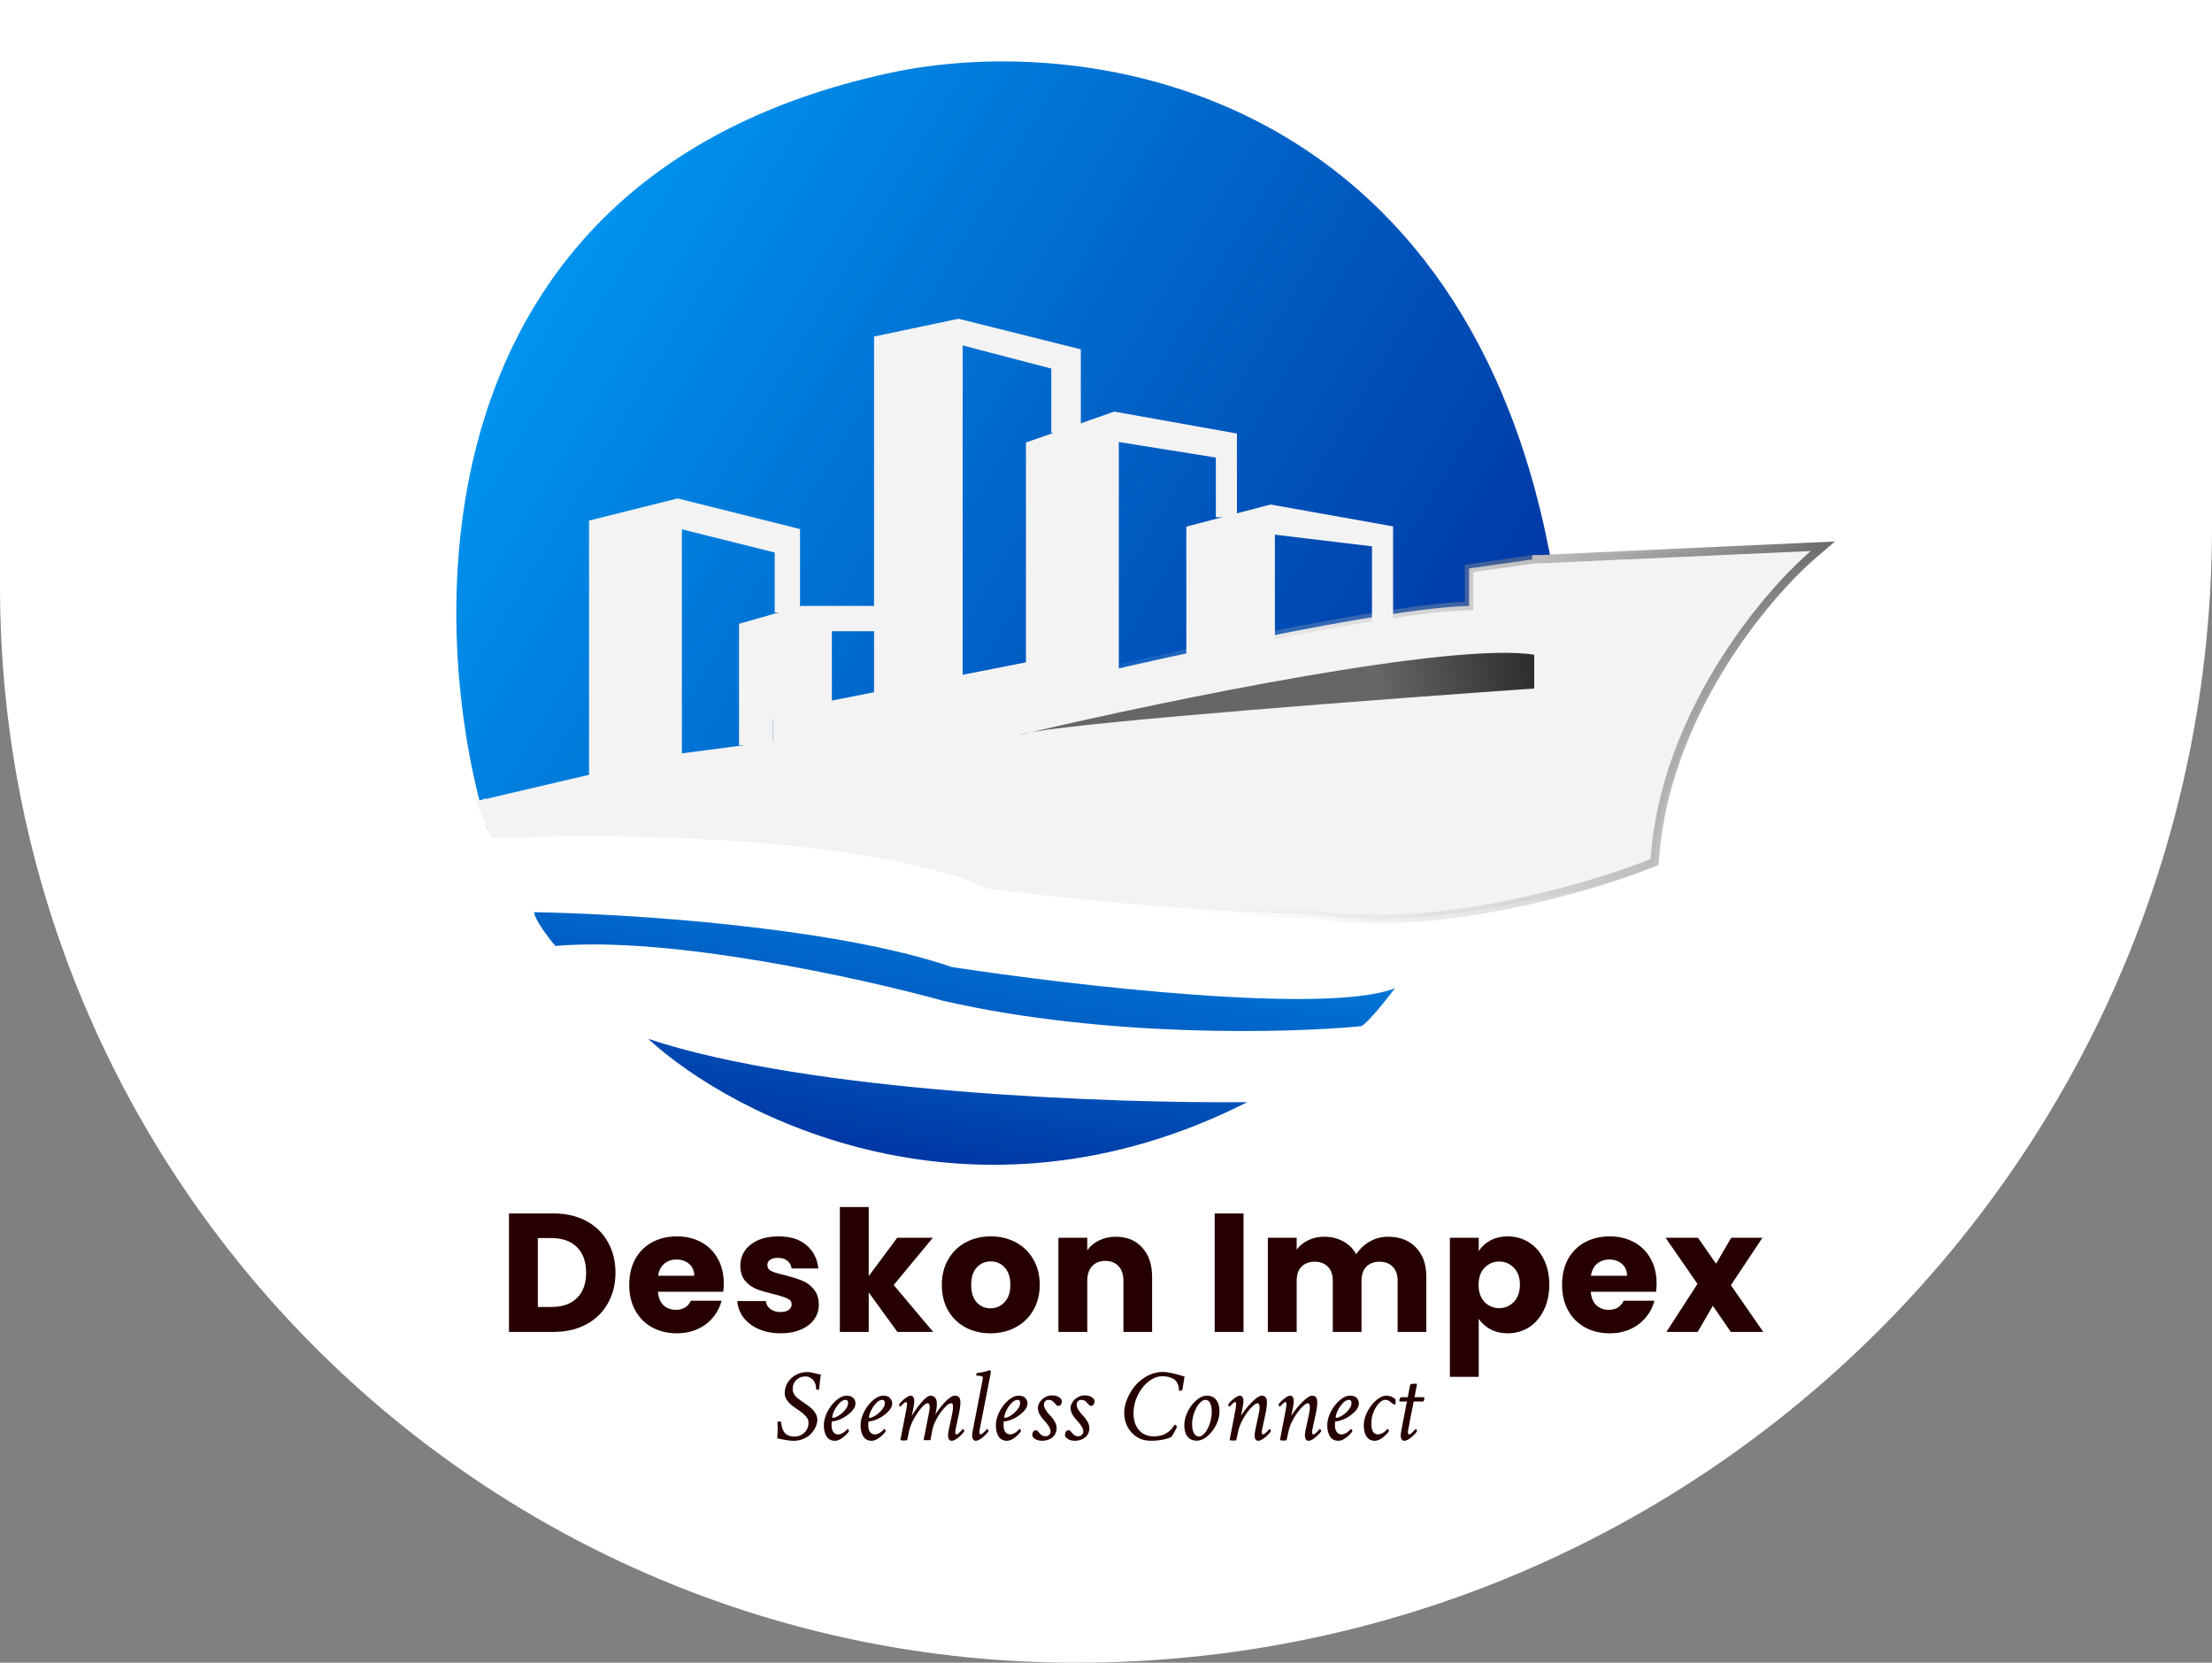 <svg width="169" height="127" viewBox="0 0 169 127" fill="none" xmlns="http://www.w3.org/2000/svg">
<rect x="0" y="0" width="169" height="127" fill="#808080" stroke="none"/>
<path d="M0 0H169V40.216C169 88.146 130.146 127 82.216 127C36.809 127 0 90.191 0 44.784V0Z" fill="white"/>
<path d="M67.847 5.599C30.942 13.656 32.678 48.63 37.257 63.365C37.257 62.542 52.517 59.824 60.148 58.567V56.169L79.769 52.399C79.551 53.427 79.246 55.278 79.769 54.455C80.292 53.633 102.66 49.772 113.779 47.944V44.518L118.684 43.832C112.405 7.097 83.544 2.172 67.847 5.599Z" fill="url(#paint0_linear_163_564)"/>
<path d="M126.209 66.123C123.61 67.718 113.209 69.922 110.301 68.916C111.24 69.035 120.153 66.299 125.697 64.751L126.209 66.123Z" fill="#F3F3F3"/>
<path d="M117.072 42.732L137.852 42.272C134.413 45.388 127.213 54.522 125.924 66.128" stroke="#F3F3F3" stroke-width="0.645"/>
<path d="M112.061 69.03C100.971 70.577 82.724 68.385 74.987 67.096C61.575 62.969 44.682 63.012 37.912 63.549L36.798 61.108" stroke="#F3F3F3" stroke-width="0.645"/>
<path d="M49.518 79.346C56.073 85.364 74.406 94.756 95.297 84.182C85.195 84.289 61.898 83.472 49.518 79.346Z" fill="url(#paint1_linear_163_564)"/>
<path d="M72.73 73.865C63.703 70.77 47.691 69.782 40.813 69.674C40.813 70.19 41.888 71.609 42.425 72.253C51.194 71.48 65.852 74.725 72.085 76.445C84.465 79.281 98.521 78.916 104.001 78.379C104.517 78.121 105.936 76.337 106.58 75.477C101.422 77.541 81.864 75.262 72.73 73.865Z" fill="url(#paint2_linear_163_564)"/>
<path d="M45.326 40.015V59.036L51.774 57.424V40.015L59.511 41.949V46.462H60.801V40.66L51.774 38.403L45.326 40.015Z" fill="#F3F3F3" stroke="#F3F3F3" stroke-width="0.645"/>
<path d="M51.908 57.565L51.892 57.567L51.877 57.571L36.724 61.117L36.35 61.204L36.502 61.558L37.469 63.814L37.556 64.017L37.776 64.01C49.237 63.623 57.896 64.187 64.059 65.046C70.234 65.907 73.879 67.062 75.332 67.84L75.385 67.868L75.444 67.876C87.799 69.42 97.122 69.811 100.281 69.813C104.843 70.589 110.115 70.098 114.837 69.178C119.572 68.255 123.783 66.895 126.219 65.921L126.407 65.846L126.421 65.644C126.803 60.166 128.901 55.138 131.379 51.072C133.858 47.007 136.705 43.922 138.56 42.332L139.271 41.723L138.335 41.765L117.058 42.733L117.042 42.733L117.027 42.735L112.513 43.38L112.236 43.42V43.699V46.282C109.002 46.35 102.83 47.406 96.392 48.703C89.984 49.993 83.275 51.532 78.848 52.605L79.341 50.88L79.485 50.374L78.968 50.475L59.303 54.344L59.043 54.395V54.66V56.634L51.908 57.565Z" fill="#F3F3F3" stroke="url(#paint3_linear_163_564)" stroke-width="0.645"/>
<path d="M78.805 55.918C78.49 55.992 78.184 56.064 77.888 56.134C78.038 56.07 78.351 55.997 78.805 55.918C89.575 53.401 110.954 49.007 117.219 50.009V52.588C105.891 53.376 83.799 55.049 78.805 55.918Z" fill="url(#paint4_linear_163_564)"/>
<path d="M90.959 40.475V49.825L97.084 48.858V40.475L105.144 41.443V47.568H106.111V40.475L97.084 38.864L90.959 40.475Z" fill="#F3F3F3" stroke="#F3F3F3" stroke-width="0.645"/>
<path d="M78.707 34.028V52.404L85.155 51.114V33.383L93.215 34.672V39.186H94.182V33.383L85.155 31.771L78.707 34.028Z" fill="#F3F3F3" stroke="#F3F3F3" stroke-width="0.645"/>
<path d="M67.102 25.968V53.048L73.227 52.081V25.968L80.642 27.902V32.738H82.254V26.935L73.227 24.678L67.102 25.968Z" fill="#F3F3F3" stroke="#F3F3F3" stroke-width="0.645"/>
<path d="M56.785 47.89V56.595H58.719V54.66L63.233 53.693V47.89H66.779V46.601H61.299L56.785 47.89Z" fill="#F3F3F3" stroke="#F3F3F3" stroke-width="0.645"/>
<path d="M42.278 92.683C43.232 92.683 44.066 92.872 44.78 93.25C45.493 93.628 46.043 94.161 46.43 94.849C46.826 95.528 47.023 96.315 47.023 97.209C47.023 98.094 46.826 98.881 46.43 99.569C46.043 100.256 45.489 100.789 44.767 101.168C44.053 101.546 43.224 101.735 42.278 101.735H38.886V92.683H42.278ZM42.136 99.827C42.97 99.827 43.619 99.599 44.083 99.143C44.548 98.688 44.78 98.043 44.78 97.209C44.78 96.375 44.548 95.726 44.083 95.262C43.619 94.797 42.97 94.565 42.136 94.565H41.092V99.827H42.136ZM55.297 98.021C55.297 98.228 55.284 98.442 55.258 98.666H50.267C50.302 99.113 50.444 99.457 50.693 99.698C50.951 99.93 51.265 100.046 51.634 100.046C52.185 100.046 52.567 99.814 52.782 99.349H55.129C55.009 99.822 54.789 100.248 54.471 100.626C54.162 101.004 53.771 101.301 53.298 101.516C52.825 101.731 52.296 101.838 51.712 101.838C51.007 101.838 50.379 101.688 49.829 101.387C49.279 101.086 48.849 100.656 48.539 100.097C48.23 99.539 48.075 98.885 48.075 98.137C48.075 97.389 48.226 96.736 48.527 96.177C48.836 95.618 49.266 95.189 49.816 94.888C50.366 94.587 50.998 94.436 51.712 94.436C52.408 94.436 53.027 94.582 53.569 94.875C54.11 95.167 54.532 95.584 54.833 96.126C55.142 96.667 55.297 97.299 55.297 98.021ZM53.04 97.441C53.04 97.063 52.911 96.762 52.653 96.538C52.395 96.315 52.073 96.203 51.686 96.203C51.316 96.203 51.003 96.31 50.745 96.525C50.495 96.74 50.341 97.045 50.28 97.441H53.04ZM59.645 101.838C59.018 101.838 58.459 101.731 57.969 101.516C57.479 101.301 57.092 101.009 56.808 100.639C56.525 100.261 56.365 99.84 56.331 99.375H58.511C58.536 99.624 58.652 99.827 58.859 99.981C59.065 100.136 59.319 100.213 59.62 100.213C59.895 100.213 60.105 100.162 60.251 100.059C60.406 99.947 60.483 99.805 60.483 99.633C60.483 99.427 60.376 99.276 60.161 99.182C59.946 99.079 59.598 98.967 59.117 98.847C58.601 98.726 58.171 98.602 57.827 98.472C57.483 98.335 57.187 98.124 56.937 97.841C56.688 97.548 56.563 97.157 56.563 96.667C56.563 96.254 56.675 95.881 56.898 95.545C57.131 95.201 57.466 94.931 57.904 94.733C58.351 94.535 58.88 94.436 59.49 94.436C60.393 94.436 61.102 94.66 61.618 95.107C62.143 95.554 62.444 96.147 62.521 96.886H60.483C60.449 96.637 60.337 96.439 60.148 96.293C59.968 96.147 59.727 96.074 59.426 96.074C59.168 96.074 58.97 96.126 58.833 96.229C58.695 96.323 58.627 96.457 58.627 96.629C58.627 96.835 58.734 96.99 58.949 97.093C59.172 97.196 59.516 97.299 59.98 97.402C60.514 97.54 60.948 97.677 61.283 97.815C61.618 97.944 61.911 98.159 62.16 98.46C62.418 98.752 62.551 99.147 62.56 99.646C62.56 100.067 62.439 100.446 62.199 100.781C61.966 101.108 61.627 101.365 61.18 101.555C60.741 101.744 60.23 101.838 59.645 101.838ZM68.564 101.735L66.372 98.718V101.735H64.167V92.192H66.372V97.467L68.551 94.539H71.272L68.28 98.15L71.298 101.735H68.564ZM75.671 101.838C74.967 101.838 74.33 101.688 73.763 101.387C73.204 101.086 72.761 100.656 72.435 100.097C72.117 99.539 71.958 98.885 71.958 98.137C71.958 97.398 72.121 96.749 72.448 96.19C72.774 95.623 73.221 95.189 73.789 94.888C74.356 94.587 74.992 94.436 75.697 94.436C76.402 94.436 77.038 94.587 77.606 94.888C78.173 95.189 78.62 95.623 78.947 96.19C79.274 96.749 79.437 97.398 79.437 98.137C79.437 98.877 79.269 99.53 78.934 100.097C78.607 100.656 78.156 101.086 77.58 101.387C77.013 101.688 76.376 101.838 75.671 101.838ZM75.671 99.93C76.093 99.93 76.45 99.775 76.742 99.466C77.043 99.156 77.193 98.713 77.193 98.137C77.193 97.561 77.047 97.118 76.755 96.809C76.471 96.499 76.119 96.345 75.697 96.345C75.267 96.345 74.911 96.499 74.627 96.809C74.343 97.11 74.201 97.553 74.201 98.137C74.201 98.713 74.339 99.156 74.614 99.466C74.898 99.775 75.25 99.93 75.671 99.93ZM85.249 94.462C86.092 94.462 86.762 94.737 87.261 95.287C87.768 95.829 88.022 96.577 88.022 97.531V101.735H85.83V97.828C85.83 97.346 85.705 96.972 85.456 96.706C85.206 96.439 84.871 96.306 84.45 96.306C84.028 96.306 83.693 96.439 83.444 96.706C83.195 96.972 83.07 97.346 83.07 97.828V101.735H80.865V94.539H83.07V95.494C83.293 95.176 83.594 94.926 83.973 94.746C84.351 94.557 84.776 94.462 85.249 94.462ZM95.008 92.683V101.735H92.803V92.683H95.008ZM106.045 94.462C106.939 94.462 107.649 94.733 108.173 95.275C108.706 95.816 108.973 96.568 108.973 97.531V101.735H106.78V97.828C106.78 97.364 106.656 97.007 106.406 96.757C106.166 96.499 105.83 96.371 105.401 96.371C104.971 96.371 104.631 96.499 104.382 96.757C104.141 97.007 104.021 97.364 104.021 97.828V101.735H101.829V97.828C101.829 97.364 101.704 97.007 101.455 96.757C101.214 96.499 100.879 96.371 100.449 96.371C100.019 96.371 99.679 96.499 99.43 96.757C99.189 97.007 99.069 97.364 99.069 97.828V101.735H96.864V94.539H99.069V95.442C99.292 95.141 99.585 94.905 99.946 94.733C100.307 94.552 100.715 94.462 101.171 94.462C101.712 94.462 102.194 94.578 102.615 94.81C103.045 95.042 103.38 95.373 103.621 95.803C103.87 95.408 104.21 95.085 104.64 94.836C105.07 94.587 105.538 94.462 106.045 94.462ZM112.978 95.558C113.193 95.223 113.489 94.952 113.868 94.746C114.246 94.539 114.689 94.436 115.196 94.436C115.789 94.436 116.326 94.587 116.808 94.888C117.289 95.189 117.668 95.618 117.943 96.177C118.226 96.736 118.368 97.385 118.368 98.124C118.368 98.864 118.226 99.517 117.943 100.084C117.668 100.643 117.289 101.077 116.808 101.387C116.326 101.688 115.789 101.838 115.196 101.838C114.697 101.838 114.255 101.735 113.868 101.529C113.489 101.322 113.193 101.056 112.978 100.729V105.165H110.773V94.539H112.978V95.558ZM116.124 98.124C116.124 97.574 115.97 97.144 115.66 96.835C115.359 96.517 114.985 96.358 114.538 96.358C114.1 96.358 113.726 96.517 113.416 96.835C113.115 97.153 112.965 97.587 112.965 98.137C112.965 98.688 113.115 99.122 113.416 99.44C113.726 99.758 114.1 99.917 114.538 99.917C114.977 99.917 115.351 99.758 115.66 99.44C115.97 99.113 116.124 98.675 116.124 98.124ZM126.566 98.021C126.566 98.228 126.553 98.442 126.527 98.666H121.537C121.571 99.113 121.713 99.457 121.962 99.698C122.22 99.93 122.534 100.046 122.904 100.046C123.454 100.046 123.836 99.814 124.051 99.349H126.398C126.278 99.822 126.059 100.248 125.741 100.626C125.431 101.004 125.04 101.301 124.567 101.516C124.094 101.731 123.566 101.838 122.981 101.838C122.276 101.838 121.649 101.688 121.098 101.387C120.548 101.086 120.118 100.656 119.809 100.097C119.499 99.539 119.345 98.885 119.345 98.137C119.345 97.389 119.495 96.736 119.796 96.177C120.105 95.618 120.535 95.189 121.085 94.888C121.636 94.587 122.268 94.436 122.981 94.436C123.677 94.436 124.296 94.582 124.838 94.875C125.38 95.167 125.801 95.584 126.102 96.126C126.411 96.667 126.566 97.299 126.566 98.021ZM124.309 97.441C124.309 97.063 124.18 96.762 123.922 96.538C123.665 96.315 123.342 96.203 122.955 96.203C122.586 96.203 122.272 96.31 122.014 96.525C121.765 96.74 121.61 97.045 121.55 97.441H124.309ZM132.243 101.735L130.863 99.736L129.702 101.735H127.317L129.689 98.06L127.252 94.539H129.728L131.108 96.525L132.269 94.539H134.654L132.243 98.163L134.719 101.735H132.243Z" fill="#260000"/>
<path d="M61.773 108.656C61.773 108.5 61.711 108.348 61.586 108.199C61.461 108.051 61.31 107.915 61.133 107.793C61.044 107.733 60.956 107.672 60.867 107.609C60.779 107.547 60.689 107.483 60.598 107.418C60.418 107.29 60.266 107.141 60.141 106.969C60.016 106.797 59.953 106.615 59.953 106.422C59.953 106.109 60.031 105.831 60.188 105.586C60.346 105.341 60.557 105.148 60.82 105.008C61.086 104.867 61.38 104.797 61.703 104.797C61.841 104.797 62.016 104.826 62.227 104.883C62.333 104.911 62.427 104.935 62.508 104.953C62.589 104.969 62.656 104.979 62.711 104.984C62.693 105.128 62.675 105.272 62.656 105.418C62.641 105.561 62.625 105.706 62.609 105.852C62.594 106 62.582 106.089 62.574 106.117C62.566 106.143 62.555 106.156 62.539 106.156C62.464 106.156 62.404 106.141 62.359 106.109C62.349 106.107 62.344 106.076 62.344 106.016C62.344 105.852 62.307 105.703 62.234 105.57C62.161 105.438 62.065 105.332 61.945 105.254C61.825 105.173 61.695 105.133 61.555 105.133C61.258 105.133 61.018 105.223 60.836 105.402C60.654 105.582 60.562 105.807 60.562 106.078C60.562 106.354 60.69 106.594 60.945 106.797C61.091 106.911 61.262 107.035 61.457 107.168C61.655 107.298 61.827 107.424 61.973 107.547C62.079 107.635 62.185 107.762 62.289 107.926C62.393 108.09 62.445 108.263 62.445 108.445C62.445 108.607 62.406 108.779 62.328 108.961C62.25 109.143 62.138 109.316 61.992 109.48C61.846 109.645 61.654 109.78 61.414 109.887C61.175 109.993 60.911 110.047 60.625 110.047C60.344 110.047 59.93 109.984 59.383 109.859C59.393 109.693 59.401 109.557 59.406 109.453C59.411 109.346 59.414 109.271 59.414 109.227C59.414 109.112 59.411 108.997 59.406 108.883C59.401 108.768 59.398 108.682 59.398 108.625C59.398 108.589 59.448 108.57 59.547 108.57C59.596 108.57 59.646 108.591 59.695 108.633C59.695 108.742 59.707 108.852 59.73 108.961C59.754 109.07 59.798 109.188 59.863 109.312C59.928 109.438 60.033 109.538 60.176 109.613C60.319 109.689 60.492 109.727 60.695 109.727C60.88 109.727 61.055 109.684 61.219 109.598C61.383 109.512 61.516 109.389 61.617 109.23C61.721 109.069 61.773 108.878 61.773 108.656ZM64.68 106.602C64.919 106.602 65.092 106.663 65.199 106.785C65.306 106.908 65.359 107.042 65.359 107.188C65.359 107.417 65.242 107.643 65.008 107.867C64.852 108.016 64.684 108.143 64.504 108.25C64.324 108.354 64.151 108.434 63.984 108.488C63.818 108.543 63.677 108.57 63.562 108.57C63.542 108.57 63.531 108.661 63.531 108.844C63.531 109.078 63.577 109.257 63.668 109.379C63.759 109.501 63.883 109.562 64.039 109.562C64.104 109.562 64.182 109.544 64.273 109.508C64.365 109.471 64.435 109.432 64.484 109.391C64.537 109.346 64.565 109.323 64.57 109.32C64.576 109.318 64.586 109.31 64.602 109.297C64.617 109.281 64.664 109.234 64.742 109.156L64.766 109.133C64.776 109.133 64.796 109.158 64.824 109.207C64.853 109.257 64.867 109.292 64.867 109.312C64.82 109.396 64.737 109.496 64.617 109.613C64.5 109.728 64.367 109.829 64.219 109.918C64.07 110.004 63.925 110.047 63.781 110.047C63.51 110.047 63.303 109.941 63.16 109.73C63.017 109.52 62.945 109.229 62.945 108.859C62.945 108.609 62.997 108.353 63.102 108.09C63.206 107.824 63.344 107.579 63.516 107.355C63.688 107.132 63.875 106.951 64.078 106.812C64.281 106.672 64.482 106.602 64.68 106.602ZM64.602 106.922C64.479 106.922 64.358 106.973 64.238 107.074C64.118 107.176 64.009 107.301 63.91 107.449C63.811 107.598 63.732 107.747 63.672 107.898C63.615 108.047 63.586 108.169 63.586 108.266C63.586 108.286 63.596 108.297 63.617 108.297C63.711 108.297 63.824 108.263 63.957 108.195C64.09 108.125 64.22 108.034 64.348 107.922C64.475 107.81 64.582 107.688 64.668 107.555C64.754 107.419 64.797 107.286 64.797 107.156C64.797 107 64.732 106.922 64.602 106.922ZM67.484 106.602C67.724 106.602 67.897 106.663 68.004 106.785C68.111 106.908 68.164 107.042 68.164 107.188C68.164 107.417 68.047 107.643 67.812 107.867C67.656 108.016 67.488 108.143 67.309 108.25C67.129 108.354 66.956 108.434 66.789 108.488C66.622 108.543 66.482 108.57 66.367 108.57C66.346 108.57 66.336 108.661 66.336 108.844C66.336 109.078 66.382 109.257 66.473 109.379C66.564 109.501 66.688 109.562 66.844 109.562C66.909 109.562 66.987 109.544 67.078 109.508C67.169 109.471 67.24 109.432 67.289 109.391C67.341 109.346 67.37 109.323 67.375 109.32C67.38 109.318 67.391 109.31 67.406 109.297C67.422 109.281 67.469 109.234 67.547 109.156L67.57 109.133C67.581 109.133 67.6 109.158 67.629 109.207C67.658 109.257 67.672 109.292 67.672 109.312C67.625 109.396 67.542 109.496 67.422 109.613C67.305 109.728 67.172 109.829 67.023 109.918C66.875 110.004 66.729 110.047 66.586 110.047C66.315 110.047 66.108 109.941 65.965 109.73C65.822 109.52 65.75 109.229 65.75 108.859C65.75 108.609 65.802 108.353 65.906 108.09C66.01 107.824 66.148 107.579 66.32 107.355C66.492 107.132 66.68 106.951 66.883 106.812C67.086 106.672 67.287 106.602 67.484 106.602ZM67.406 106.922C67.284 106.922 67.163 106.973 67.043 107.074C66.923 107.176 66.814 107.301 66.715 107.449C66.616 107.598 66.537 107.747 66.477 107.898C66.419 108.047 66.391 108.169 66.391 108.266C66.391 108.286 66.401 108.297 66.422 108.297C66.516 108.297 66.629 108.263 66.762 108.195C66.894 108.125 67.025 108.034 67.152 107.922C67.28 107.81 67.387 107.688 67.473 107.555C67.559 107.419 67.602 107.286 67.602 107.156C67.602 107 67.537 106.922 67.406 106.922ZM71.094 106.602C71.234 106.602 71.342 106.643 71.418 106.727C71.493 106.81 71.539 106.897 71.555 106.988C71.57 107.079 71.578 107.198 71.578 107.344C71.578 107.44 71.542 107.672 71.469 108.039C71.555 107.891 71.662 107.733 71.789 107.566C71.917 107.4 72.051 107.243 72.191 107.098C72.332 106.952 72.467 106.833 72.598 106.742C72.728 106.648 72.838 106.602 72.93 106.602C73.102 106.602 73.219 106.645 73.281 106.73C73.344 106.816 73.375 106.945 73.375 107.117C73.375 107.359 73.338 107.643 73.266 107.969L73.008 109.172C72.992 109.234 72.984 109.299 72.984 109.367C72.984 109.497 73.01 109.562 73.062 109.562C73.128 109.562 73.206 109.517 73.297 109.426C73.388 109.332 73.466 109.253 73.531 109.188L73.578 109.133C73.588 109.133 73.608 109.158 73.637 109.207C73.665 109.257 73.68 109.292 73.68 109.312C73.635 109.388 73.555 109.484 73.438 109.602C73.323 109.719 73.198 109.823 73.062 109.914C72.927 110.003 72.805 110.047 72.695 110.047C72.612 110.047 72.547 110.009 72.5 109.934C72.453 109.858 72.43 109.76 72.43 109.641C72.43 109.562 72.448 109.424 72.484 109.227L72.758 107.938C72.794 107.76 72.812 107.62 72.812 107.516C72.812 107.424 72.805 107.346 72.789 107.281C72.776 107.214 72.734 107.18 72.664 107.18C72.576 107.18 72.46 107.242 72.316 107.367C72.176 107.492 72.03 107.658 71.879 107.863C71.728 108.066 71.592 108.29 71.473 108.535C71.353 108.777 71.271 109.018 71.227 109.258L71.086 110H70.562L71 107.781C71.021 107.664 71.031 107.565 71.031 107.484C71.031 107.281 70.979 107.18 70.875 107.18C70.784 107.18 70.668 107.249 70.527 107.387C70.387 107.525 70.242 107.703 70.094 107.922C69.945 108.141 69.812 108.374 69.695 108.621C69.578 108.866 69.497 109.096 69.453 109.312L69.312 110C69.167 110.021 69.078 110.031 69.047 110.031C69.021 110.031 68.935 110.021 68.789 110L69.258 107.594C69.284 107.414 69.297 107.31 69.297 107.281C69.297 107.151 69.271 107.086 69.219 107.086C69.174 107.086 69.108 107.128 69.019 107.211C68.978 107.253 68.932 107.298 68.883 107.348C68.836 107.397 68.805 107.432 68.789 107.453C68.779 107.453 68.759 107.428 68.731 107.379C68.702 107.329 68.688 107.294 68.688 107.273C68.729 107.203 68.805 107.116 68.914 107.012C69.023 106.905 69.141 106.81 69.266 106.727C69.391 106.643 69.497 106.602 69.586 106.602C69.669 106.602 69.734 106.639 69.781 106.715C69.828 106.79 69.852 106.888 69.852 107.008C69.852 107.122 69.836 107.26 69.805 107.422L69.664 108.148C69.76 107.982 69.871 107.809 69.996 107.629C70.124 107.449 70.254 107.281 70.387 107.125C70.522 106.969 70.651 106.842 70.773 106.746C70.896 106.65 71.003 106.602 71.094 106.602ZM74.328 109.227L75.062 105.438C75.078 105.359 75.086 105.286 75.086 105.219C75.086 105.12 74.927 105.07 74.609 105.07C74.594 105.07 74.586 105.055 74.586 105.023C74.586 104.961 74.607 104.909 74.648 104.867C74.997 104.836 75.331 104.763 75.648 104.648C75.68 104.664 75.695 104.714 75.695 104.797C75.695 104.854 75.662 105.049 75.594 105.383L74.852 109.172C74.836 109.234 74.828 109.299 74.828 109.367C74.828 109.497 74.854 109.562 74.906 109.562C74.938 109.562 74.975 109.548 75.019 109.52C75.064 109.491 75.109 109.456 75.156 109.414C75.203 109.372 75.257 109.319 75.316 109.254C75.376 109.186 75.412 109.146 75.422 109.133C75.438 109.133 75.458 109.158 75.484 109.207C75.51 109.257 75.523 109.292 75.523 109.312C75.479 109.388 75.398 109.484 75.281 109.602C75.167 109.719 75.042 109.823 74.906 109.914C74.771 110.003 74.648 110.047 74.539 110.047C74.461 110.047 74.397 110.009 74.348 109.934C74.298 109.858 74.273 109.76 74.273 109.641C74.273 109.56 74.292 109.422 74.328 109.227ZM77.82 106.602C78.06 106.602 78.233 106.663 78.34 106.785C78.447 106.908 78.5 107.042 78.5 107.188C78.5 107.417 78.383 107.643 78.148 107.867C77.992 108.016 77.824 108.143 77.644 108.25C77.465 108.354 77.292 108.434 77.125 108.488C76.958 108.543 76.818 108.57 76.703 108.57C76.682 108.57 76.672 108.661 76.672 108.844C76.672 109.078 76.717 109.257 76.809 109.379C76.9 109.501 77.023 109.562 77.18 109.562C77.245 109.562 77.323 109.544 77.414 109.508C77.505 109.471 77.576 109.432 77.625 109.391C77.677 109.346 77.706 109.323 77.711 109.32C77.716 109.318 77.727 109.31 77.742 109.297C77.758 109.281 77.805 109.234 77.883 109.156L77.906 109.133C77.917 109.133 77.936 109.158 77.965 109.207C77.993 109.257 78.008 109.292 78.008 109.312C77.961 109.396 77.878 109.496 77.758 109.613C77.641 109.728 77.508 109.829 77.359 109.918C77.211 110.004 77.065 110.047 76.922 110.047C76.651 110.047 76.444 109.941 76.301 109.73C76.158 109.52 76.086 109.229 76.086 108.859C76.086 108.609 76.138 108.353 76.242 108.09C76.346 107.824 76.484 107.579 76.656 107.355C76.828 107.132 77.016 106.951 77.219 106.812C77.422 106.672 77.622 106.602 77.82 106.602ZM77.742 106.922C77.62 106.922 77.499 106.973 77.379 107.074C77.259 107.176 77.15 107.301 77.051 107.449C76.952 107.598 76.872 107.747 76.812 107.898C76.755 108.047 76.727 108.169 76.727 108.266C76.727 108.286 76.737 108.297 76.758 108.297C76.852 108.297 76.965 108.263 77.098 108.195C77.231 108.125 77.361 108.034 77.488 107.922C77.616 107.81 77.723 107.688 77.809 107.555C77.894 107.419 77.938 107.286 77.938 107.156C77.938 107 77.872 106.922 77.742 106.922ZM80.383 106.578C80.68 106.578 80.914 106.677 81.086 106.875C81.112 106.935 81.125 106.99 81.125 107.039C81.125 107.133 81.1 107.214 81.051 107.281C81.001 107.349 80.938 107.383 80.859 107.383C80.789 107.383 80.724 107.345 80.664 107.27C80.607 107.194 80.535 107.117 80.449 107.039C80.363 106.961 80.25 106.922 80.109 106.922C80 106.922 79.914 106.958 79.852 107.031C79.789 107.104 79.758 107.188 79.758 107.281C79.758 107.417 79.809 107.561 79.91 107.715C80.012 107.868 80.122 108.005 80.242 108.125C80.362 108.245 80.473 108.391 80.574 108.562C80.676 108.734 80.727 108.909 80.727 109.086C80.727 109.372 80.622 109.604 80.414 109.781C80.206 109.958 79.938 110.047 79.609 110.047C79.312 110.047 79.078 109.948 78.906 109.75C78.88 109.708 78.867 109.659 78.867 109.602C78.867 109.508 78.892 109.424 78.941 109.352C78.991 109.279 79.055 109.242 79.133 109.242C79.203 109.242 79.268 109.28 79.328 109.355C79.385 109.431 79.457 109.508 79.543 109.586C79.629 109.664 79.742 109.703 79.883 109.703C79.997 109.703 80.09 109.665 80.16 109.59C80.231 109.514 80.266 109.432 80.266 109.344C80.266 109.208 80.215 109.064 80.113 108.91C80.012 108.757 79.901 108.62 79.781 108.5C79.662 108.38 79.551 108.234 79.449 108.062C79.348 107.891 79.297 107.716 79.297 107.539C79.297 107.393 79.345 107.246 79.441 107.098C79.538 106.949 79.668 106.826 79.832 106.727C79.996 106.628 80.18 106.578 80.383 106.578ZM82.883 106.578C83.18 106.578 83.414 106.677 83.586 106.875C83.612 106.935 83.625 106.99 83.625 107.039C83.625 107.133 83.6 107.214 83.551 107.281C83.501 107.349 83.438 107.383 83.359 107.383C83.289 107.383 83.224 107.345 83.164 107.27C83.107 107.194 83.035 107.117 82.949 107.039C82.863 106.961 82.75 106.922 82.609 106.922C82.5 106.922 82.414 106.958 82.352 107.031C82.289 107.104 82.258 107.188 82.258 107.281C82.258 107.417 82.309 107.561 82.41 107.715C82.512 107.868 82.622 108.005 82.742 108.125C82.862 108.245 82.973 108.391 83.074 108.562C83.176 108.734 83.227 108.909 83.227 109.086C83.227 109.372 83.122 109.604 82.914 109.781C82.706 109.958 82.438 110.047 82.109 110.047C81.812 110.047 81.578 109.948 81.406 109.75C81.38 109.708 81.367 109.659 81.367 109.602C81.367 109.508 81.392 109.424 81.441 109.352C81.491 109.279 81.555 109.242 81.633 109.242C81.703 109.242 81.768 109.28 81.828 109.355C81.885 109.431 81.957 109.508 82.043 109.586C82.129 109.664 82.242 109.703 82.383 109.703C82.497 109.703 82.59 109.665 82.66 109.59C82.731 109.514 82.766 109.432 82.766 109.344C82.766 109.208 82.715 109.064 82.613 108.91C82.512 108.757 82.401 108.62 82.281 108.5C82.162 108.38 82.051 108.234 81.949 108.062C81.848 107.891 81.797 107.716 81.797 107.539C81.797 107.393 81.845 107.246 81.941 107.098C82.038 106.949 82.168 106.826 82.332 106.727C82.496 106.628 82.68 106.578 82.883 106.578ZM88.836 104.789C89.193 104.789 89.747 104.906 90.5 105.141C90.453 105.438 90.417 105.667 90.391 105.828C90.365 105.99 90.349 106.083 90.344 106.109C90.328 106.188 90.266 106.227 90.156 106.227C90.115 106.227 90.086 106.219 90.07 106.203C90.07 106.125 90.068 106.055 90.062 105.992C90.057 105.93 90.031 105.839 89.984 105.719C89.938 105.599 89.874 105.5 89.793 105.422C89.712 105.344 89.586 105.273 89.414 105.211C89.242 105.148 89.037 105.117 88.797 105.117C88.529 105.117 88.264 105.194 88.004 105.348C87.743 105.501 87.508 105.711 87.297 105.977C87.086 106.242 86.917 106.547 86.789 106.891C86.664 107.234 86.602 107.596 86.602 107.977C86.602 108.31 86.663 108.608 86.785 108.871C86.908 109.132 87.085 109.337 87.316 109.488C87.548 109.637 87.828 109.711 88.156 109.711C88.544 109.711 88.872 109.625 89.141 109.453C89.271 109.375 89.384 109.281 89.481 109.172C89.54 109.104 89.602 109.026 89.664 108.938C89.729 108.849 89.763 108.805 89.766 108.805C89.781 108.805 89.812 108.832 89.859 108.887C89.906 108.941 89.927 108.979 89.922 109C89.69 109.445 89.56 109.682 89.531 109.711C89.479 109.768 89.368 109.823 89.199 109.875C89.03 109.927 88.832 109.969 88.606 110C88.379 110.031 88.154 110.047 87.93 110.047C87.518 110.047 87.159 109.949 86.852 109.754C86.547 109.556 86.31 109.296 86.141 108.973C85.974 108.647 85.891 108.294 85.891 107.914C85.891 107.57 85.967 107.214 86.121 106.844C86.275 106.474 86.479 106.137 86.734 105.832C86.99 105.527 87.303 105.277 87.676 105.082C88.048 104.887 88.435 104.789 88.836 104.789ZM92.203 106.602C92.51 106.602 92.749 106.708 92.918 106.922C93.087 107.135 93.172 107.43 93.172 107.805C93.172 108.073 93.12 108.34 93.016 108.605C92.912 108.868 92.775 109.108 92.606 109.324C92.436 109.54 92.25 109.714 92.047 109.844C91.844 109.974 91.643 110.039 91.445 110.039C91.133 110.039 90.894 109.938 90.731 109.734C90.566 109.531 90.484 109.242 90.484 108.867C90.484 108.596 90.535 108.328 90.637 108.062C90.741 107.794 90.878 107.551 91.047 107.332C91.216 107.111 91.401 106.934 91.602 106.801C91.805 106.668 92.005 106.602 92.203 106.602ZM92.109 106.922C91.979 106.922 91.853 106.979 91.731 107.094C91.608 107.206 91.497 107.353 91.398 107.535C91.299 107.717 91.221 107.917 91.164 108.133C91.107 108.349 91.078 108.56 91.078 108.766C91.078 109.068 91.126 109.302 91.223 109.469C91.319 109.635 91.44 109.719 91.586 109.719C91.716 109.719 91.84 109.663 91.957 109.551C92.077 109.436 92.184 109.288 92.277 109.105C92.371 108.921 92.444 108.72 92.496 108.504C92.551 108.288 92.578 108.076 92.578 107.867C92.578 107.56 92.537 107.326 92.453 107.164C92.37 107.003 92.255 106.922 92.109 106.922ZM94.734 106.602C94.818 106.602 94.883 106.639 94.93 106.715C94.977 106.79 95 106.888 95 107.008C95 107.122 94.984 107.26 94.953 107.422L94.812 108.141C94.862 108.052 94.975 107.891 95.152 107.656C95.269 107.503 95.405 107.345 95.559 107.184C95.715 107.02 95.868 106.882 96.019 106.77C96.173 106.658 96.302 106.602 96.406 106.602C96.667 106.602 96.797 106.773 96.797 107.117C96.797 107.359 96.76 107.643 96.688 107.969L96.43 109.172C96.414 109.234 96.406 109.299 96.406 109.367C96.406 109.497 96.432 109.562 96.484 109.562C96.549 109.562 96.628 109.517 96.719 109.426C96.81 109.332 96.888 109.253 96.953 109.188L97 109.133C97.01 109.133 97.03 109.158 97.059 109.207C97.087 109.257 97.102 109.292 97.102 109.312C97.057 109.388 96.977 109.484 96.859 109.602C96.745 109.719 96.62 109.823 96.484 109.914C96.349 110.003 96.227 110.047 96.117 110.047C96.034 110.047 95.969 110.009 95.922 109.934C95.875 109.858 95.852 109.76 95.852 109.641C95.852 109.562 95.87 109.424 95.906 109.227L96.18 107.938C96.216 107.76 96.234 107.62 96.234 107.516C96.234 107.292 96.185 107.18 96.086 107.18C96 107.18 95.884 107.245 95.738 107.375C95.592 107.503 95.44 107.673 95.281 107.887C95.125 108.1 94.983 108.339 94.856 108.602C94.728 108.862 94.638 109.125 94.586 109.391L94.453 110C94.383 110.021 94.302 110.031 94.211 110.031C94.122 110.031 94.034 110.021 93.945 110L94.406 107.594C94.432 107.414 94.445 107.31 94.445 107.281C94.445 107.151 94.419 107.086 94.367 107.086C94.323 107.086 94.257 107.128 94.168 107.211C94.126 107.253 94.081 107.298 94.031 107.348C93.984 107.397 93.953 107.432 93.938 107.453C93.927 107.453 93.908 107.428 93.879 107.379C93.85 107.329 93.836 107.294 93.836 107.273C93.878 107.203 93.953 107.116 94.062 107.012C94.172 106.905 94.289 106.81 94.414 106.727C94.539 106.643 94.646 106.602 94.734 106.602ZM98.578 106.602C98.662 106.602 98.727 106.639 98.773 106.715C98.82 106.79 98.844 106.888 98.844 107.008C98.844 107.122 98.828 107.26 98.797 107.422L98.656 108.141C98.706 108.052 98.819 107.891 98.996 107.656C99.113 107.503 99.249 107.345 99.402 107.184C99.559 107.02 99.712 106.882 99.863 106.77C100.017 106.658 100.146 106.602 100.25 106.602C100.51 106.602 100.641 106.773 100.641 107.117C100.641 107.359 100.604 107.643 100.531 107.969L100.273 109.172C100.258 109.234 100.25 109.299 100.25 109.367C100.25 109.497 100.276 109.562 100.328 109.562C100.393 109.562 100.471 109.517 100.562 109.426C100.654 109.332 100.732 109.253 100.797 109.188L100.844 109.133C100.854 109.133 100.874 109.158 100.902 109.207C100.931 109.257 100.945 109.292 100.945 109.312C100.901 109.388 100.82 109.484 100.703 109.602C100.589 109.719 100.464 109.823 100.328 109.914C100.193 110.003 100.07 110.047 99.961 110.047C99.878 110.047 99.812 110.009 99.766 109.934C99.719 109.858 99.695 109.76 99.695 109.641C99.695 109.562 99.713 109.424 99.75 109.227L100.023 107.938C100.06 107.76 100.078 107.62 100.078 107.516C100.078 107.292 100.029 107.18 99.93 107.18C99.844 107.18 99.728 107.245 99.582 107.375C99.436 107.503 99.284 107.673 99.125 107.887C98.969 108.1 98.827 108.339 98.699 108.602C98.572 108.862 98.482 109.125 98.43 109.391L98.297 110C98.227 110.021 98.146 110.031 98.055 110.031C97.966 110.031 97.878 110.021 97.789 110L98.25 107.594C98.276 107.414 98.289 107.31 98.289 107.281C98.289 107.151 98.263 107.086 98.211 107.086C98.167 107.086 98.1 107.128 98.012 107.211C97.97 107.253 97.924 107.298 97.875 107.348C97.828 107.397 97.797 107.432 97.781 107.453C97.771 107.453 97.751 107.428 97.723 107.379C97.694 107.329 97.68 107.294 97.68 107.273C97.721 107.203 97.797 107.116 97.906 107.012C98.016 106.905 98.133 106.81 98.258 106.727C98.383 106.643 98.49 106.602 98.578 106.602ZM103.141 106.602C103.38 106.602 103.553 106.663 103.66 106.785C103.767 106.908 103.82 107.042 103.82 107.188C103.82 107.417 103.703 107.643 103.469 107.867C103.312 108.016 103.145 108.143 102.965 108.25C102.785 108.354 102.612 108.434 102.445 108.488C102.279 108.543 102.138 108.57 102.023 108.57C102.003 108.57 101.992 108.661 101.992 108.844C101.992 109.078 102.038 109.257 102.129 109.379C102.22 109.501 102.344 109.562 102.5 109.562C102.565 109.562 102.643 109.544 102.734 109.508C102.826 109.471 102.896 109.432 102.945 109.391C102.997 109.346 103.026 109.323 103.031 109.32C103.036 109.318 103.047 109.31 103.062 109.297C103.078 109.281 103.125 109.234 103.203 109.156L103.227 109.133C103.237 109.133 103.257 109.158 103.285 109.207C103.314 109.257 103.328 109.292 103.328 109.312C103.281 109.396 103.198 109.496 103.078 109.613C102.961 109.728 102.828 109.829 102.68 109.918C102.531 110.004 102.385 110.047 102.242 110.047C101.971 110.047 101.764 109.941 101.621 109.73C101.478 109.52 101.406 109.229 101.406 108.859C101.406 108.609 101.458 108.353 101.562 108.09C101.667 107.824 101.805 107.579 101.977 107.355C102.148 107.132 102.336 106.951 102.539 106.812C102.742 106.672 102.943 106.602 103.141 106.602ZM103.062 106.922C102.94 106.922 102.819 106.973 102.699 107.074C102.579 107.176 102.47 107.301 102.371 107.449C102.272 107.598 102.193 107.747 102.133 107.898C102.076 108.047 102.047 108.169 102.047 108.266C102.047 108.286 102.057 108.297 102.078 108.297C102.172 108.297 102.285 108.263 102.418 108.195C102.551 108.125 102.681 108.034 102.809 107.922C102.936 107.81 103.043 107.688 103.129 107.555C103.215 107.419 103.258 107.286 103.258 107.156C103.258 107 103.193 106.922 103.062 106.922ZM105.93 106.602C106.174 106.602 106.401 106.69 106.609 106.867C106.625 106.93 106.633 106.982 106.633 107.023C106.633 107.182 106.613 107.268 106.574 107.281C106.535 107.294 106.479 107.271 106.406 107.211C106.336 107.151 106.253 107.089 106.156 107.023C106.06 106.956 105.953 106.922 105.836 106.922C105.724 106.922 105.605 106.97 105.48 107.066C105.358 107.163 105.243 107.296 105.137 107.465C105.03 107.634 104.943 107.828 104.875 108.047C104.807 108.263 104.773 108.492 104.773 108.734C104.773 109.286 104.945 109.562 105.289 109.562C105.354 109.562 105.432 109.544 105.523 109.508C105.615 109.471 105.685 109.432 105.734 109.391C105.786 109.346 105.815 109.323 105.82 109.32C105.826 109.318 105.836 109.31 105.852 109.297C105.867 109.281 105.914 109.234 105.992 109.156L106.016 109.133C106.026 109.133 106.046 109.158 106.074 109.207C106.103 109.257 106.117 109.292 106.117 109.312C106.07 109.396 105.987 109.496 105.867 109.613C105.75 109.728 105.617 109.829 105.469 109.918C105.32 110.004 105.174 110.047 105.031 110.047C104.76 110.047 104.553 109.941 104.41 109.73C104.267 109.52 104.195 109.229 104.195 108.859C104.195 108.609 104.247 108.353 104.352 108.09C104.456 107.824 104.594 107.579 104.766 107.355C104.938 107.132 105.125 106.951 105.328 106.812C105.531 106.672 105.732 106.602 105.93 106.602ZM107.008 106.719H107.555L107.742 105.766C107.758 105.714 107.885 105.688 108.125 105.688C108.177 105.688 108.224 105.69 108.266 105.695L108.07 106.719H108.781C108.807 106.719 108.82 106.753 108.82 106.82C108.82 106.88 108.797 106.956 108.75 107.047H108.008L107.594 109.172C107.578 109.234 107.57 109.299 107.57 109.367C107.57 109.497 107.596 109.562 107.648 109.562C107.714 109.562 107.792 109.517 107.883 109.426C107.974 109.332 108.052 109.253 108.117 109.188L108.164 109.133C108.174 109.133 108.194 109.158 108.223 109.207C108.251 109.257 108.266 109.292 108.266 109.312C108.221 109.388 108.141 109.484 108.023 109.602C107.909 109.719 107.784 109.823 107.648 109.914C107.513 110.003 107.391 110.047 107.281 110.047C107.198 110.047 107.133 110.009 107.086 109.934C107.039 109.858 107.016 109.76 107.016 109.641C107.016 109.562 107.034 109.424 107.07 109.227L107.492 107.047H106.938C106.922 107.047 106.914 107.018 106.914 106.961C106.914 106.893 106.945 106.812 107.008 106.719Z" fill="#260000"/>
<defs>
<linearGradient id="paint0_linear_163_564" x1="31.875" y1="4.571" x2="122.124" y2="58.679" gradientUnits="userSpaceOnUse">
<stop stop-color="#00A8FF"/>
<stop offset="1" stop-color="#002C9B"/>
</linearGradient>
<linearGradient id="paint1_linear_163_564" x1="78.063" y1="54.983" x2="71.938" y2="92.38" gradientUnits="userSpaceOnUse">
<stop stop-color="#00A8FF"/>
<stop offset="1" stop-color="#002C9B"/>
</linearGradient>
<linearGradient id="paint2_linear_163_564" x1="78.063" y1="54.983" x2="71.938" y2="92.38" gradientUnits="userSpaceOnUse">
<stop stop-color="#00A8FF"/>
<stop offset="1" stop-color="#002C9B"/>
</linearGradient>
<linearGradient id="paint3_linear_163_564" x1="82.577" y1="61.108" x2="157.048" y2="33.383" gradientUnits="userSpaceOnUse">
<stop stop-color="white" stop-opacity="0"/>
<stop offset="1"/>
</linearGradient>
<linearGradient id="paint4_linear_163_564" x1="105.466" y1="53.049" x2="126.421" y2="49.825" gradientUnits="userSpaceOnUse">
<stop stop-color="#666666"/>
<stop offset="1"/>
</linearGradient>
</defs>
</svg>
